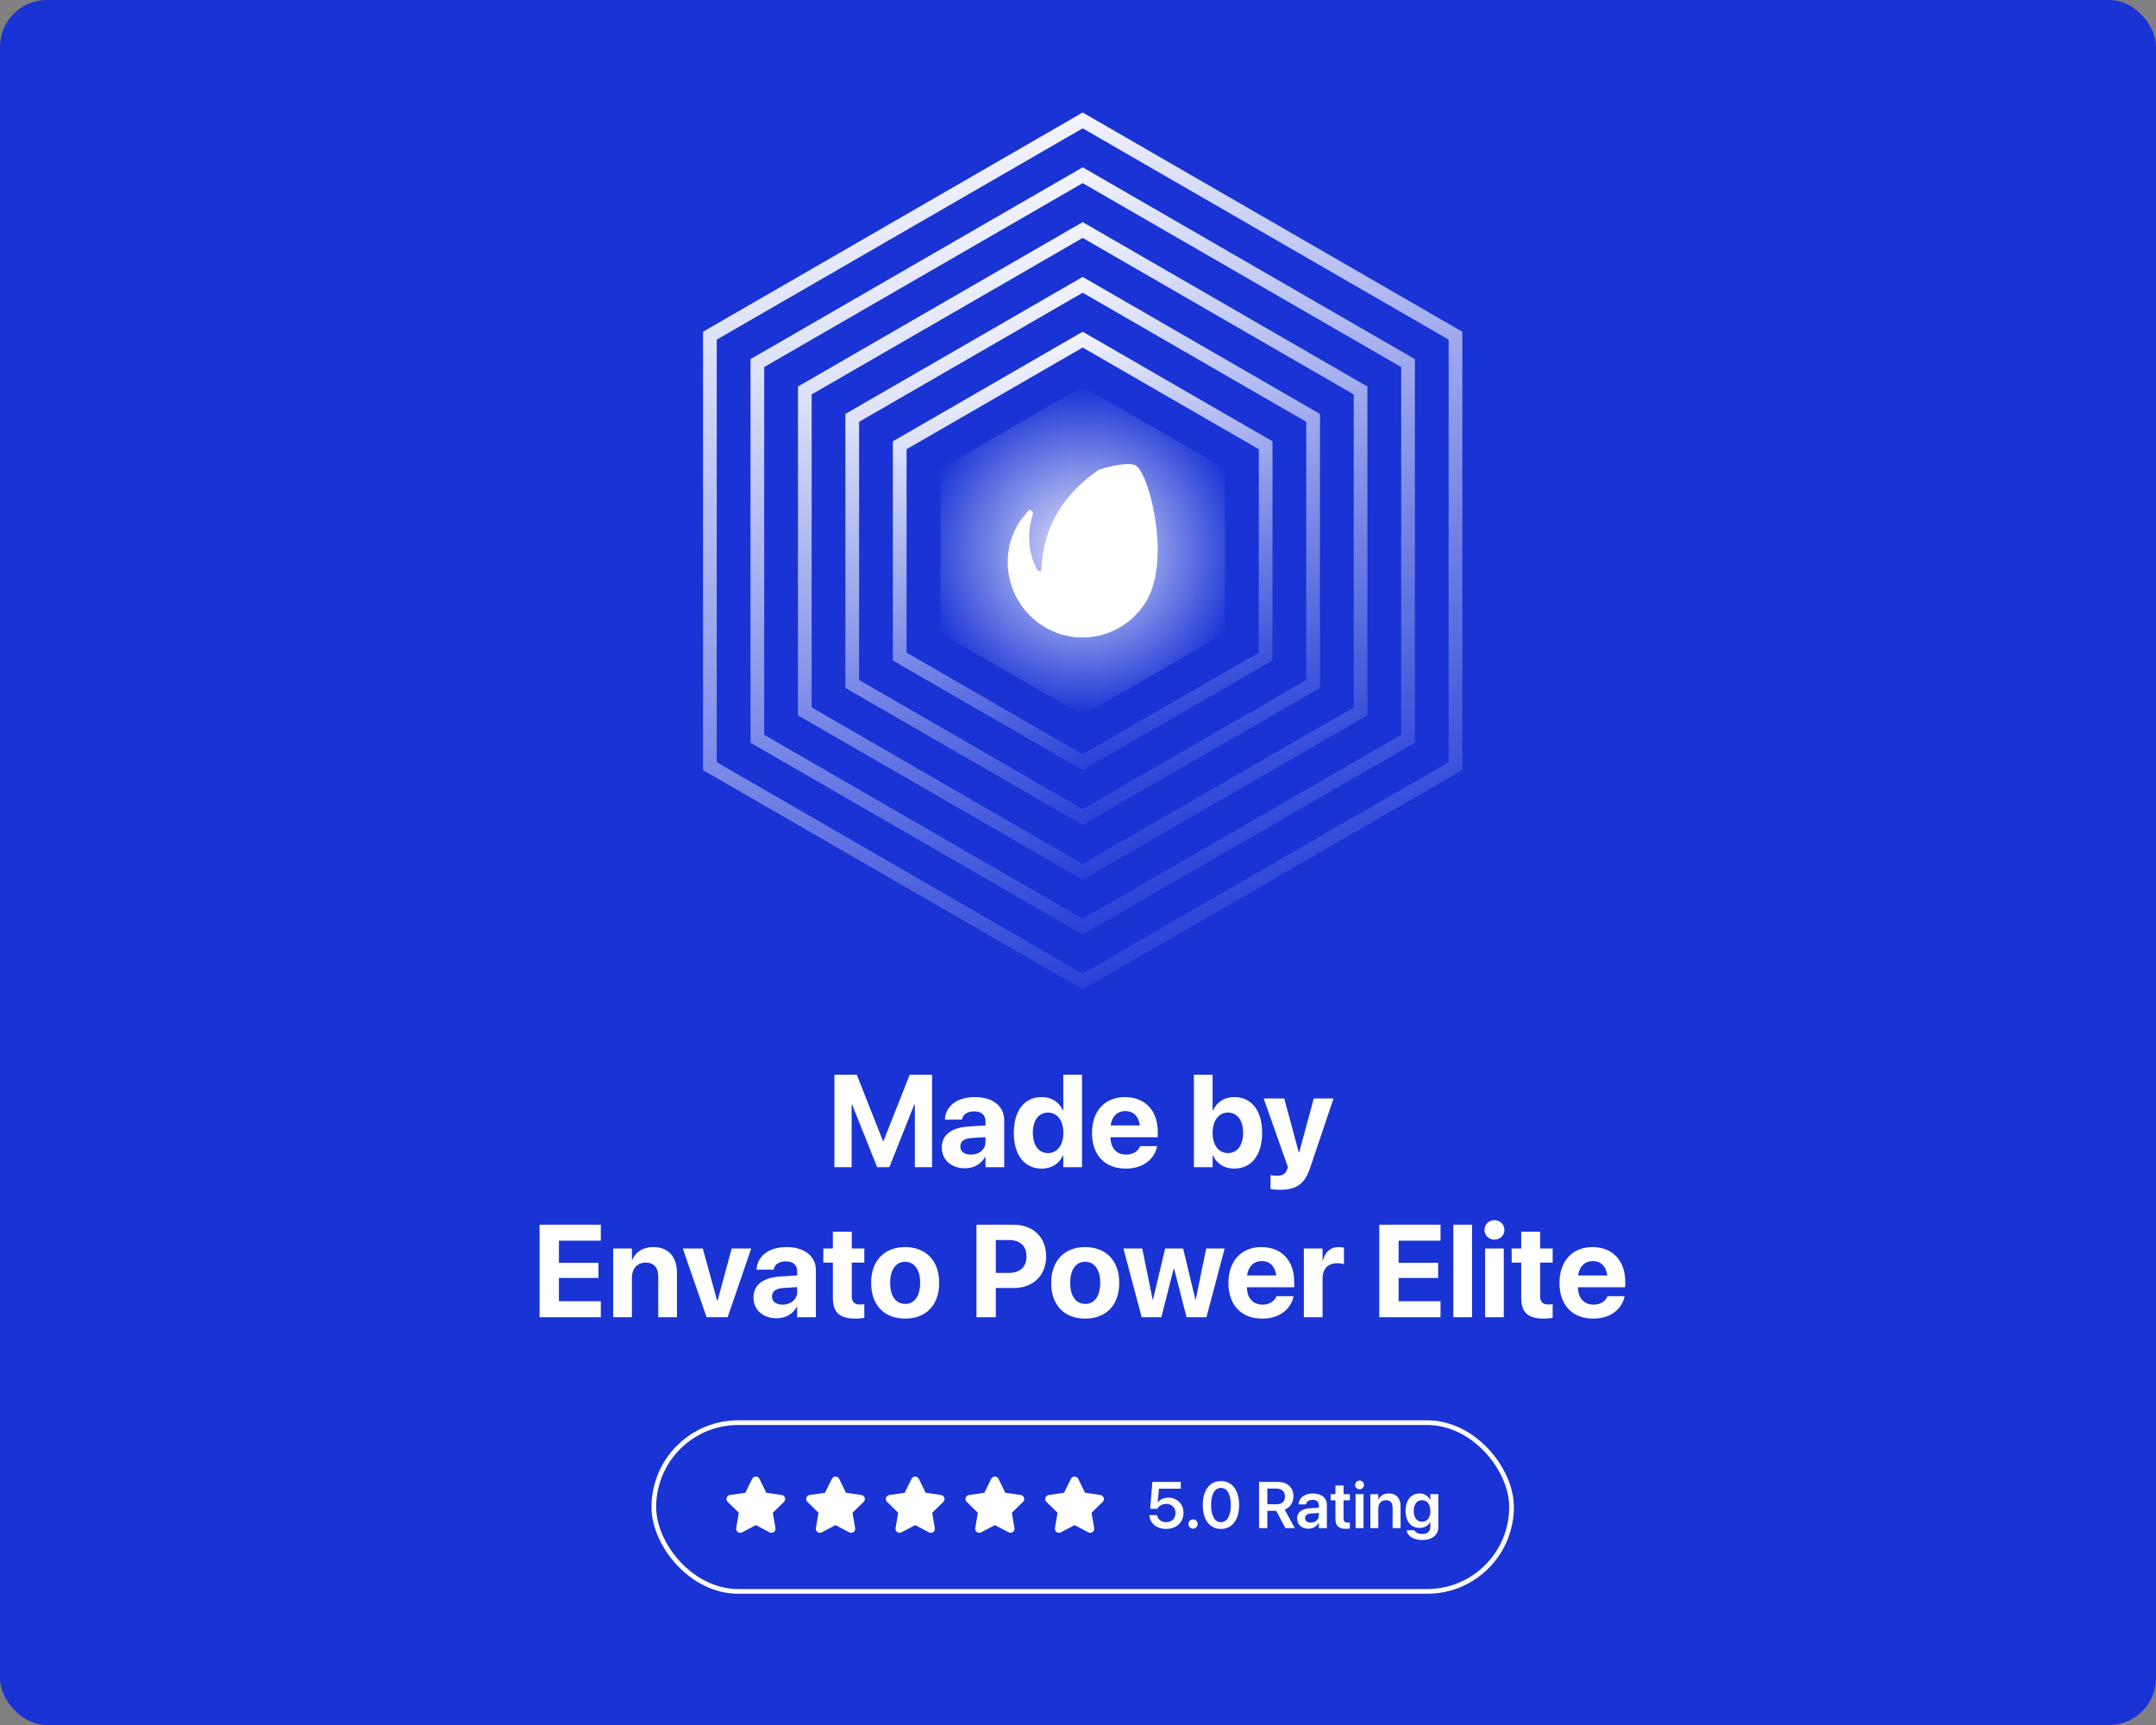<?xml version="1.0" encoding="UTF-8"?>
<svg xmlns="http://www.w3.org/2000/svg" width="460" height="368" viewBox="0 0 460 368" fill="none">
  <rect x="0" y="0" width="460" height="368" fill="#808080" stroke="none"/>
  <rect width="460" height="368" rx="10" fill="#1933D5"></rect>
  <path d="M178.027 249V229.271H182.799L188.404 243.449H188.486L194.092 229.271H198.863V249H195.186V235.656H195.062L189.744 249H187.146L181.814 235.656H181.705V249H178.027ZM205.863 249.232C202.924 249.232 200.941 247.387 200.941 244.803V244.775C200.941 242.109 203.006 240.551 206.643 240.318L210.266 240.1V239.197C210.266 237.898 209.418 237.092 207.859 237.092C206.369 237.092 205.467 237.789 205.275 238.732L205.248 238.855H201.598L201.611 238.691C201.83 235.984 204.154 234.043 208.023 234.043C211.811 234.043 214.258 235.998 214.258 238.951V249H210.266V246.812H210.184C209.35 248.316 207.791 249.232 205.863 249.232ZM204.893 244.598C204.893 245.678 205.781 246.32 207.162 246.32C208.953 246.32 210.266 245.172 210.266 243.641V242.588L207.244 242.779C205.699 242.875 204.893 243.531 204.893 244.57V244.598ZM222.27 249.301C218.578 249.301 216.309 246.43 216.309 241.672V241.658C216.309 236.887 218.578 234.043 222.27 234.043C224.348 234.043 225.988 235.109 226.781 236.887H226.863V229.271H230.855V249H226.863V246.498H226.781C226.002 248.234 224.389 249.301 222.27 249.301ZM223.609 245.992C225.551 245.992 226.877 244.324 226.877 241.672V241.658C226.877 239.02 225.537 237.352 223.609 237.352C221.627 237.352 220.369 238.979 220.369 241.658V241.672C220.369 244.338 221.613 245.992 223.609 245.992ZM240.193 249.301C235.709 249.301 232.988 246.389 232.988 241.699V241.686C232.988 237.023 235.736 234.043 240.029 234.043C244.322 234.043 247.016 236.955 247.016 241.385V242.615H236.926C236.967 244.953 238.238 246.32 240.275 246.32C241.916 246.32 242.914 245.418 243.201 244.598L243.229 244.516H246.893L246.852 244.666C246.4 246.826 244.377 249.301 240.193 249.301ZM240.098 237.023C238.457 237.023 237.227 238.117 236.967 240.1H243.188C242.941 238.076 241.752 237.023 240.098 237.023ZM263.312 249.301C261.207 249.301 259.594 248.234 258.801 246.498H258.719V249H254.727V229.271H258.719V236.887H258.801C259.607 235.109 261.234 234.043 263.326 234.043C267.004 234.043 269.287 236.887 269.287 241.658V241.672C269.287 246.43 267.004 249.301 263.312 249.301ZM261.986 245.992C263.969 245.992 265.227 244.338 265.227 241.672V241.658C265.227 238.979 263.969 237.352 261.986 237.352C260.059 237.352 258.719 239.02 258.719 241.658V241.672C258.719 244.324 260.045 245.992 261.986 245.992ZM273.115 253.826C272.336 253.826 271.543 253.73 271.078 253.648V250.682C271.365 250.736 271.83 250.818 272.418 250.818C273.607 250.818 274.264 250.477 274.619 249.479L274.797 249L269.615 234.344H274.004L277.094 245.801H277.203L280.307 234.344H284.518L279.486 249.26C278.338 252.719 276.369 253.826 273.115 253.826ZM115.123 281V261.271H128.193V264.676H119.252V269.406H127.688V272.633H119.252V277.596H128.193V281H115.123ZM130.832 281V266.344H134.824V268.75H134.906C135.658 267.068 137.162 266.043 139.377 266.043C142.604 266.043 144.436 268.107 144.436 271.539V281H140.443V272.359C140.443 270.445 139.541 269.352 137.75 269.352C135.959 269.352 134.824 270.664 134.824 272.578V281H130.832ZM150.752 281L145.68 266.344H149.945L153.008 277.473H153.09L156.111 266.344H160.281L155.25 281H150.752ZM165.682 281.232C162.742 281.232 160.76 279.387 160.76 276.803V276.775C160.76 274.109 162.824 272.551 166.461 272.318L170.084 272.1V271.197C170.084 269.898 169.236 269.092 167.678 269.092C166.188 269.092 165.285 269.789 165.094 270.732L165.066 270.855H161.416L161.43 270.691C161.648 267.984 163.973 266.043 167.842 266.043C171.629 266.043 174.076 267.998 174.076 270.951V281H170.084V278.812H170.002C169.168 280.316 167.609 281.232 165.682 281.232ZM164.711 276.598C164.711 277.678 165.6 278.32 166.98 278.32C168.771 278.32 170.084 277.172 170.084 275.641V274.588L167.062 274.779C165.518 274.875 164.711 275.531 164.711 276.57V276.598ZM182.484 281.301C179.23 281.301 177.699 280.043 177.699 276.898V269.352H175.662V266.344H177.699V262.762H181.732V266.344H184.412V269.352H181.732V276.461C181.732 277.828 182.348 278.293 183.551 278.293C183.906 278.293 184.166 278.252 184.412 278.225V281.15C183.961 281.219 183.318 281.301 182.484 281.301ZM193.121 281.301C188.664 281.301 185.861 278.443 185.861 273.672V273.645C185.861 268.928 188.732 266.043 193.107 266.043C197.496 266.043 200.381 268.9 200.381 273.645V273.672C200.381 278.457 197.551 281.301 193.121 281.301ZM193.135 278.17C195.076 278.17 196.32 276.529 196.32 273.672V273.645C196.32 270.814 195.049 269.174 193.107 269.174C191.18 269.174 189.922 270.814 189.922 273.645V273.672C189.922 276.543 191.166 278.17 193.135 278.17ZM208.338 281V261.271H216.268C220.424 261.271 223.199 263.951 223.199 268.012V268.039C223.199 272.1 220.424 274.779 216.268 274.779H212.467V281H208.338ZM215.256 264.539H212.467V271.553H215.256C217.621 271.553 219.016 270.295 219.016 268.053V268.025C219.016 265.783 217.621 264.539 215.256 264.539ZM231.539 281.301C227.082 281.301 224.279 278.443 224.279 273.672V273.645C224.279 268.928 227.15 266.043 231.525 266.043C235.914 266.043 238.799 268.9 238.799 273.645V273.672C238.799 278.457 235.969 281.301 231.539 281.301ZM231.553 278.17C233.494 278.17 234.738 276.529 234.738 273.672V273.645C234.738 270.814 233.467 269.174 231.525 269.174C229.598 269.174 228.34 270.814 228.34 273.645V273.672C228.34 276.543 229.584 278.17 231.553 278.17ZM243.584 281L239.688 266.344H243.707L245.922 277.213H246.004L248.602 266.344H252.43L255.041 277.213H255.123L257.352 266.344H261.289L257.406 281H253.154L250.502 270.637H250.42L247.781 281H243.584ZM269.301 281.301C264.816 281.301 262.096 278.389 262.096 273.699V273.686C262.096 269.023 264.844 266.043 269.137 266.043C273.43 266.043 276.123 268.955 276.123 273.385V274.615H266.033C266.074 276.953 267.346 278.32 269.383 278.32C271.023 278.32 272.021 277.418 272.309 276.598L272.336 276.516H276L275.959 276.666C275.508 278.826 273.484 281.301 269.301 281.301ZM269.205 269.023C267.564 269.023 266.334 270.117 266.074 272.1H272.295C272.049 270.076 270.859 269.023 269.205 269.023ZM278.188 281V266.344H282.18V268.9H282.262C282.699 267.096 283.889 266.043 285.598 266.043C286.035 266.043 286.445 266.111 286.746 266.193V269.707C286.418 269.57 285.871 269.488 285.297 269.488C283.328 269.488 282.18 270.664 282.18 272.797V281H278.188ZM294.279 281V261.271H307.35V264.676H298.408V269.406H306.844V272.633H298.408V277.596H307.35V281H294.279ZM310.084 281V261.271H314.076V281H310.084ZM318.848 264.457C317.645 264.457 316.715 263.514 316.715 262.379C316.715 261.244 317.645 260.301 318.848 260.301C320.051 260.301 320.98 261.244 320.98 262.379C320.98 263.514 320.051 264.457 318.848 264.457ZM316.852 281V266.344H320.844V281H316.852ZM329.348 281.301C326.094 281.301 324.562 280.043 324.562 276.898V269.352H322.525V266.344H324.562V262.762H328.596V266.344H331.275V269.352H328.596V276.461C328.596 277.828 329.211 278.293 330.414 278.293C330.77 278.293 331.029 278.252 331.275 278.225V281.15C330.824 281.219 330.182 281.301 329.348 281.301ZM339.93 281.301C335.445 281.301 332.725 278.389 332.725 273.699V273.686C332.725 269.023 335.473 266.043 339.766 266.043C344.059 266.043 346.752 268.955 346.752 273.385V274.615H336.662C336.703 276.953 337.975 278.32 340.012 278.32C341.652 278.32 342.65 277.418 342.938 276.598L342.965 276.516H346.629L346.588 276.666C346.137 278.826 344.113 281.301 339.93 281.301ZM339.834 269.023C338.193 269.023 336.963 270.117 336.703 272.1H342.924C342.678 270.076 341.488 269.023 339.834 269.023Z" fill="white"></path>
  <path d="M151.461 71.609L231 25.688L310.539 71.609V163.452L231 209.374L151.461 163.452V71.609Z" stroke="url(#paint0_linear_5132_127)" stroke-width="2.923"></path>
  <path d="M161.586 77.455L231 37.379L300.414 77.455V157.607L231 197.683L161.586 157.607V77.455Z" stroke="url(#paint1_linear_5132_127)" stroke-width="2.923"></path>
  <path d="M171.711 83.301L231 49.07L290.289 83.301V151.761L231 185.991L171.711 151.761V83.301Z" stroke="url(#paint2_linear_5132_127)" stroke-width="2.923"></path>
  <path d="M181.836 89.146L231 60.762L280.164 89.146V145.916L231 174.3L181.836 145.916V89.146Z" stroke="url(#paint3_linear_5132_127)" stroke-width="2.923"></path>
  <path d="M191.962 94.992L231 72.453L270.039 94.992V140.07L231 162.609L191.962 140.07V94.992Z" stroke="url(#paint4_linear_5132_127)" stroke-width="2.923"></path>
  <path d="M231 82.457L261.375 99.994V135.068L231 152.605L200.625 135.068V99.994L231 82.457Z" fill="url(#paint5_radial_5132_127)"></path>
  <path d="M242.277 99.281C241.192 98.688 238.12 99.053 234.46 100.194C227.999 104.665 222.532 111.235 222.171 121.774C222.08 122.047 221.448 121.728 221.357 121.682C219.595 118.306 218.918 114.748 220.363 109.638C220.634 109.181 219.731 108.634 219.595 108.771C219.279 109.09 217.924 110.55 217.065 112.101C212.682 119.812 215.529 129.621 223.21 133.955C230.891 138.29 240.56 135.506 244.852 127.75C249.732 118.762 245.168 100.924 242.277 99.281Z" fill="white"></path>
  <rect x="139.5" y="303.5" width="183" height="36" rx="18" stroke="white"></rect>
  <path d="M248.8 326.171C246.749 326.171 245.354 324.947 245.225 323.313L245.218 323.225H246.872L246.879 323.272C247.022 324.1 247.774 324.735 248.813 324.735C249.989 324.735 250.803 323.929 250.803 322.773V322.76C250.803 321.632 249.976 320.825 248.82 320.825C248.26 320.825 247.774 320.996 247.398 321.311C247.214 321.461 247.05 321.652 246.934 321.871H245.396L245.867 316.136H251.924V317.578H247.275L247.002 320.552H247.036C247.467 319.889 248.28 319.499 249.271 319.499C251.151 319.499 252.505 320.859 252.505 322.732V322.746C252.505 324.776 250.98 326.171 248.8 326.171ZM254.549 326.109C253.995 326.109 253.558 325.672 253.558 325.118C253.558 324.571 253.995 324.134 254.549 324.134C255.103 324.134 255.533 324.571 255.533 325.118C255.533 325.672 255.103 326.109 254.549 326.109ZM260.496 326.171C258.076 326.171 256.62 324.209 256.62 321.071V321.058C256.62 317.92 258.076 315.965 260.496 315.965C262.909 315.965 264.372 317.92 264.372 321.058V321.071C264.372 324.209 262.909 326.171 260.496 326.171ZM260.496 324.729C261.822 324.729 262.595 323.348 262.595 321.071V321.058C262.595 318.781 261.822 317.414 260.496 317.414C259.163 317.414 258.397 318.781 258.397 321.058V321.071C258.397 323.348 259.163 324.729 260.496 324.729ZM268.631 326V316.136H272.568C274.674 316.136 275.959 317.305 275.959 319.212V319.226C275.959 320.552 275.248 321.625 274.1 322.042L276.253 326H274.243L272.302 322.309H270.395V326H268.631ZM270.395 320.914H272.384C273.498 320.914 274.154 320.299 274.154 319.239V319.226C274.154 318.193 273.457 317.564 272.35 317.564H270.395V320.914ZM279.172 326.123C277.723 326.123 276.745 325.228 276.745 323.936V323.922C276.745 322.637 277.743 321.864 279.5 321.755L281.394 321.639V321.14C281.394 320.408 280.915 319.964 280.054 319.964C279.247 319.964 278.755 320.34 278.646 320.873L278.632 320.935H277.053L277.06 320.853C277.162 319.567 278.276 318.604 280.115 318.604C281.927 318.604 283.096 319.561 283.096 321.017V326H281.394V324.886H281.353C280.936 325.645 280.129 326.123 279.172 326.123ZM278.44 323.867C278.44 324.462 278.933 324.824 279.678 324.824C280.655 324.824 281.394 324.175 281.394 323.313V322.767L279.739 322.869C278.898 322.924 278.44 323.286 278.44 323.86V323.867ZM287.163 326.144C285.646 326.144 284.928 325.528 284.928 324.038V320.066H283.902V318.754H284.928V316.915H286.657V318.754H288.004V320.066H286.657V323.895C286.657 324.605 286.972 324.831 287.594 324.831C287.758 324.831 287.888 324.811 288.004 324.804V326.082C287.806 326.109 287.505 326.144 287.163 326.144ZM290.075 317.715C289.542 317.715 289.125 317.291 289.125 316.785C289.125 316.266 289.542 315.849 290.075 315.849C290.608 315.849 291.019 316.266 291.019 316.785C291.019 317.291 290.608 317.715 290.075 317.715ZM289.221 326V318.754H290.923V326H289.221ZM292.372 326V318.754H294.074V319.889H294.108C294.484 319.109 295.223 318.604 296.323 318.604C297.916 318.604 298.825 319.629 298.825 321.311V326H297.123V321.652C297.123 320.62 296.645 320.039 295.674 320.039C294.696 320.039 294.074 320.75 294.074 321.796V326H292.372ZM303.46 328.536C301.539 328.536 300.329 327.661 300.124 326.526L300.11 326.465H301.785L301.806 326.52C301.99 326.937 302.571 327.251 303.46 327.251C304.567 327.251 305.176 326.663 305.176 325.74V324.694H305.142C304.738 325.467 303.918 325.959 302.879 325.959C301.061 325.959 299.892 324.564 299.892 322.309V322.302C299.892 320.012 301.074 318.604 302.906 318.604C303.932 318.604 304.725 319.15 305.135 319.984H305.176V318.754H306.878V325.795C306.878 327.436 305.559 328.536 303.46 328.536ZM303.412 324.646C304.472 324.646 305.183 323.751 305.183 322.343V322.336C305.183 320.935 304.465 320.039 303.412 320.039C302.318 320.039 301.628 320.921 301.628 322.329V322.336C301.628 323.765 302.318 324.646 303.412 324.646Z" fill="white"></path>
  <path d="M195.263 325.355L192.328 326.899C191.695 327.231 190.956 326.695 191.076 325.99L191.637 322.721L189.262 320.404C188.749 319.906 189.032 319.037 189.739 318.933L193.022 318.457L194.49 315.481C194.806 314.84 195.72 314.84 196.037 315.481L197.504 318.457L200.787 318.933C201.494 319.036 201.777 319.905 201.265 320.404L198.89 322.721L199.45 325.99C199.57 326.695 198.831 327.232 198.199 326.899L195.263 325.355Z" fill="white"></path>
  <path d="M161.263 325.355L158.328 326.899C157.695 327.231 156.956 326.695 157.076 325.99L157.637 322.721L155.262 320.404C154.749 319.906 155.032 319.037 155.739 318.933L159.022 318.457L160.49 315.481C160.806 314.84 161.72 314.84 162.037 315.481L163.504 318.457L166.787 318.933C167.494 319.036 167.777 319.905 167.265 320.404L164.89 322.721L165.45 325.99C165.57 326.695 164.831 327.232 164.199 326.899L161.263 325.355Z" fill="white"></path>
  <path d="M212.263 325.355L209.328 326.899C208.695 327.231 207.956 326.695 208.076 325.99L208.637 322.721L206.262 320.404C205.749 319.906 206.032 319.037 206.739 318.933L210.022 318.457L211.49 315.481C211.806 314.84 212.72 314.84 213.037 315.481L214.504 318.457L217.787 318.933C218.494 319.036 218.777 319.905 218.265 320.404L215.89 322.721L216.45 325.99C216.57 326.695 215.831 327.232 215.199 326.899L212.263 325.355Z" fill="white"></path>
  <path d="M178.263 325.355L175.328 326.899C174.695 327.231 173.956 326.695 174.076 325.99L174.637 322.721L172.262 320.404C171.749 319.906 172.032 319.037 172.739 318.933L176.022 318.457L177.49 315.481C177.806 314.84 178.72 314.84 179.037 315.481L180.504 318.457L183.787 318.933C184.494 319.036 184.777 319.905 184.265 320.404L181.89 322.721L182.45 325.99C182.57 326.695 181.831 327.232 181.199 326.899L178.263 325.355Z" fill="white"></path>
  <path d="M229.263 325.355L226.328 326.899C225.695 327.231 224.956 326.695 225.076 325.99L225.637 322.721L223.262 320.404C222.749 319.906 223.032 319.037 223.739 318.933L227.022 318.457L228.49 315.481C228.806 314.84 229.72 314.84 230.037 315.481L231.504 318.457L234.787 318.933C235.494 319.036 235.777 319.905 235.265 320.404L232.89 322.721L233.45 325.99C233.57 326.695 232.831 327.232 232.199 326.899L229.263 325.355Z" fill="white"></path>
  <defs>
    <linearGradient id="paint0_linear_5132_127" x1="200.31" y1="24" x2="270.458" y2="211.061" gradientUnits="userSpaceOnUse">
      <stop stop-color="white"></stop>
      <stop offset="1" stop-color="white" stop-opacity="0"></stop>
    </linearGradient>
    <linearGradient id="paint1_linear_5132_127" x1="204.147" y1="35.691" x2="265.526" y2="199.37" gradientUnits="userSpaceOnUse">
      <stop stop-color="white"></stop>
      <stop offset="1" stop-color="white" stop-opacity="0"></stop>
    </linearGradient>
    <linearGradient id="paint2_linear_5132_127" x1="207.983" y1="47.383" x2="260.594" y2="187.679" gradientUnits="userSpaceOnUse">
      <stop stop-color="white"></stop>
      <stop offset="1" stop-color="white" stop-opacity="0"></stop>
    </linearGradient>
    <linearGradient id="paint3_linear_5132_127" x1="211.819" y1="59.074" x2="255.661" y2="175.988" gradientUnits="userSpaceOnUse">
      <stop stop-color="white"></stop>
      <stop offset="1" stop-color="white" stop-opacity="0"></stop>
    </linearGradient>
    <linearGradient id="paint4_linear_5132_127" x1="215.655" y1="70.766" x2="250.729" y2="164.296" gradientUnits="userSpaceOnUse">
      <stop stop-color="white"></stop>
      <stop offset="1" stop-color="white" stop-opacity="0"></stop>
    </linearGradient>
    <radialGradient id="paint5_radial_5132_127" cx="0" cy="0" r="1" gradientUnits="userSpaceOnUse" gradientTransform="translate(231 117.531) rotate(90) scale(35.074 35.074)">
      <stop stop-color="white" stop-opacity="0.9"></stop>
      <stop offset="1" stop-color="white" stop-opacity="0"></stop>
    </radialGradient>
  </defs>
</svg>
